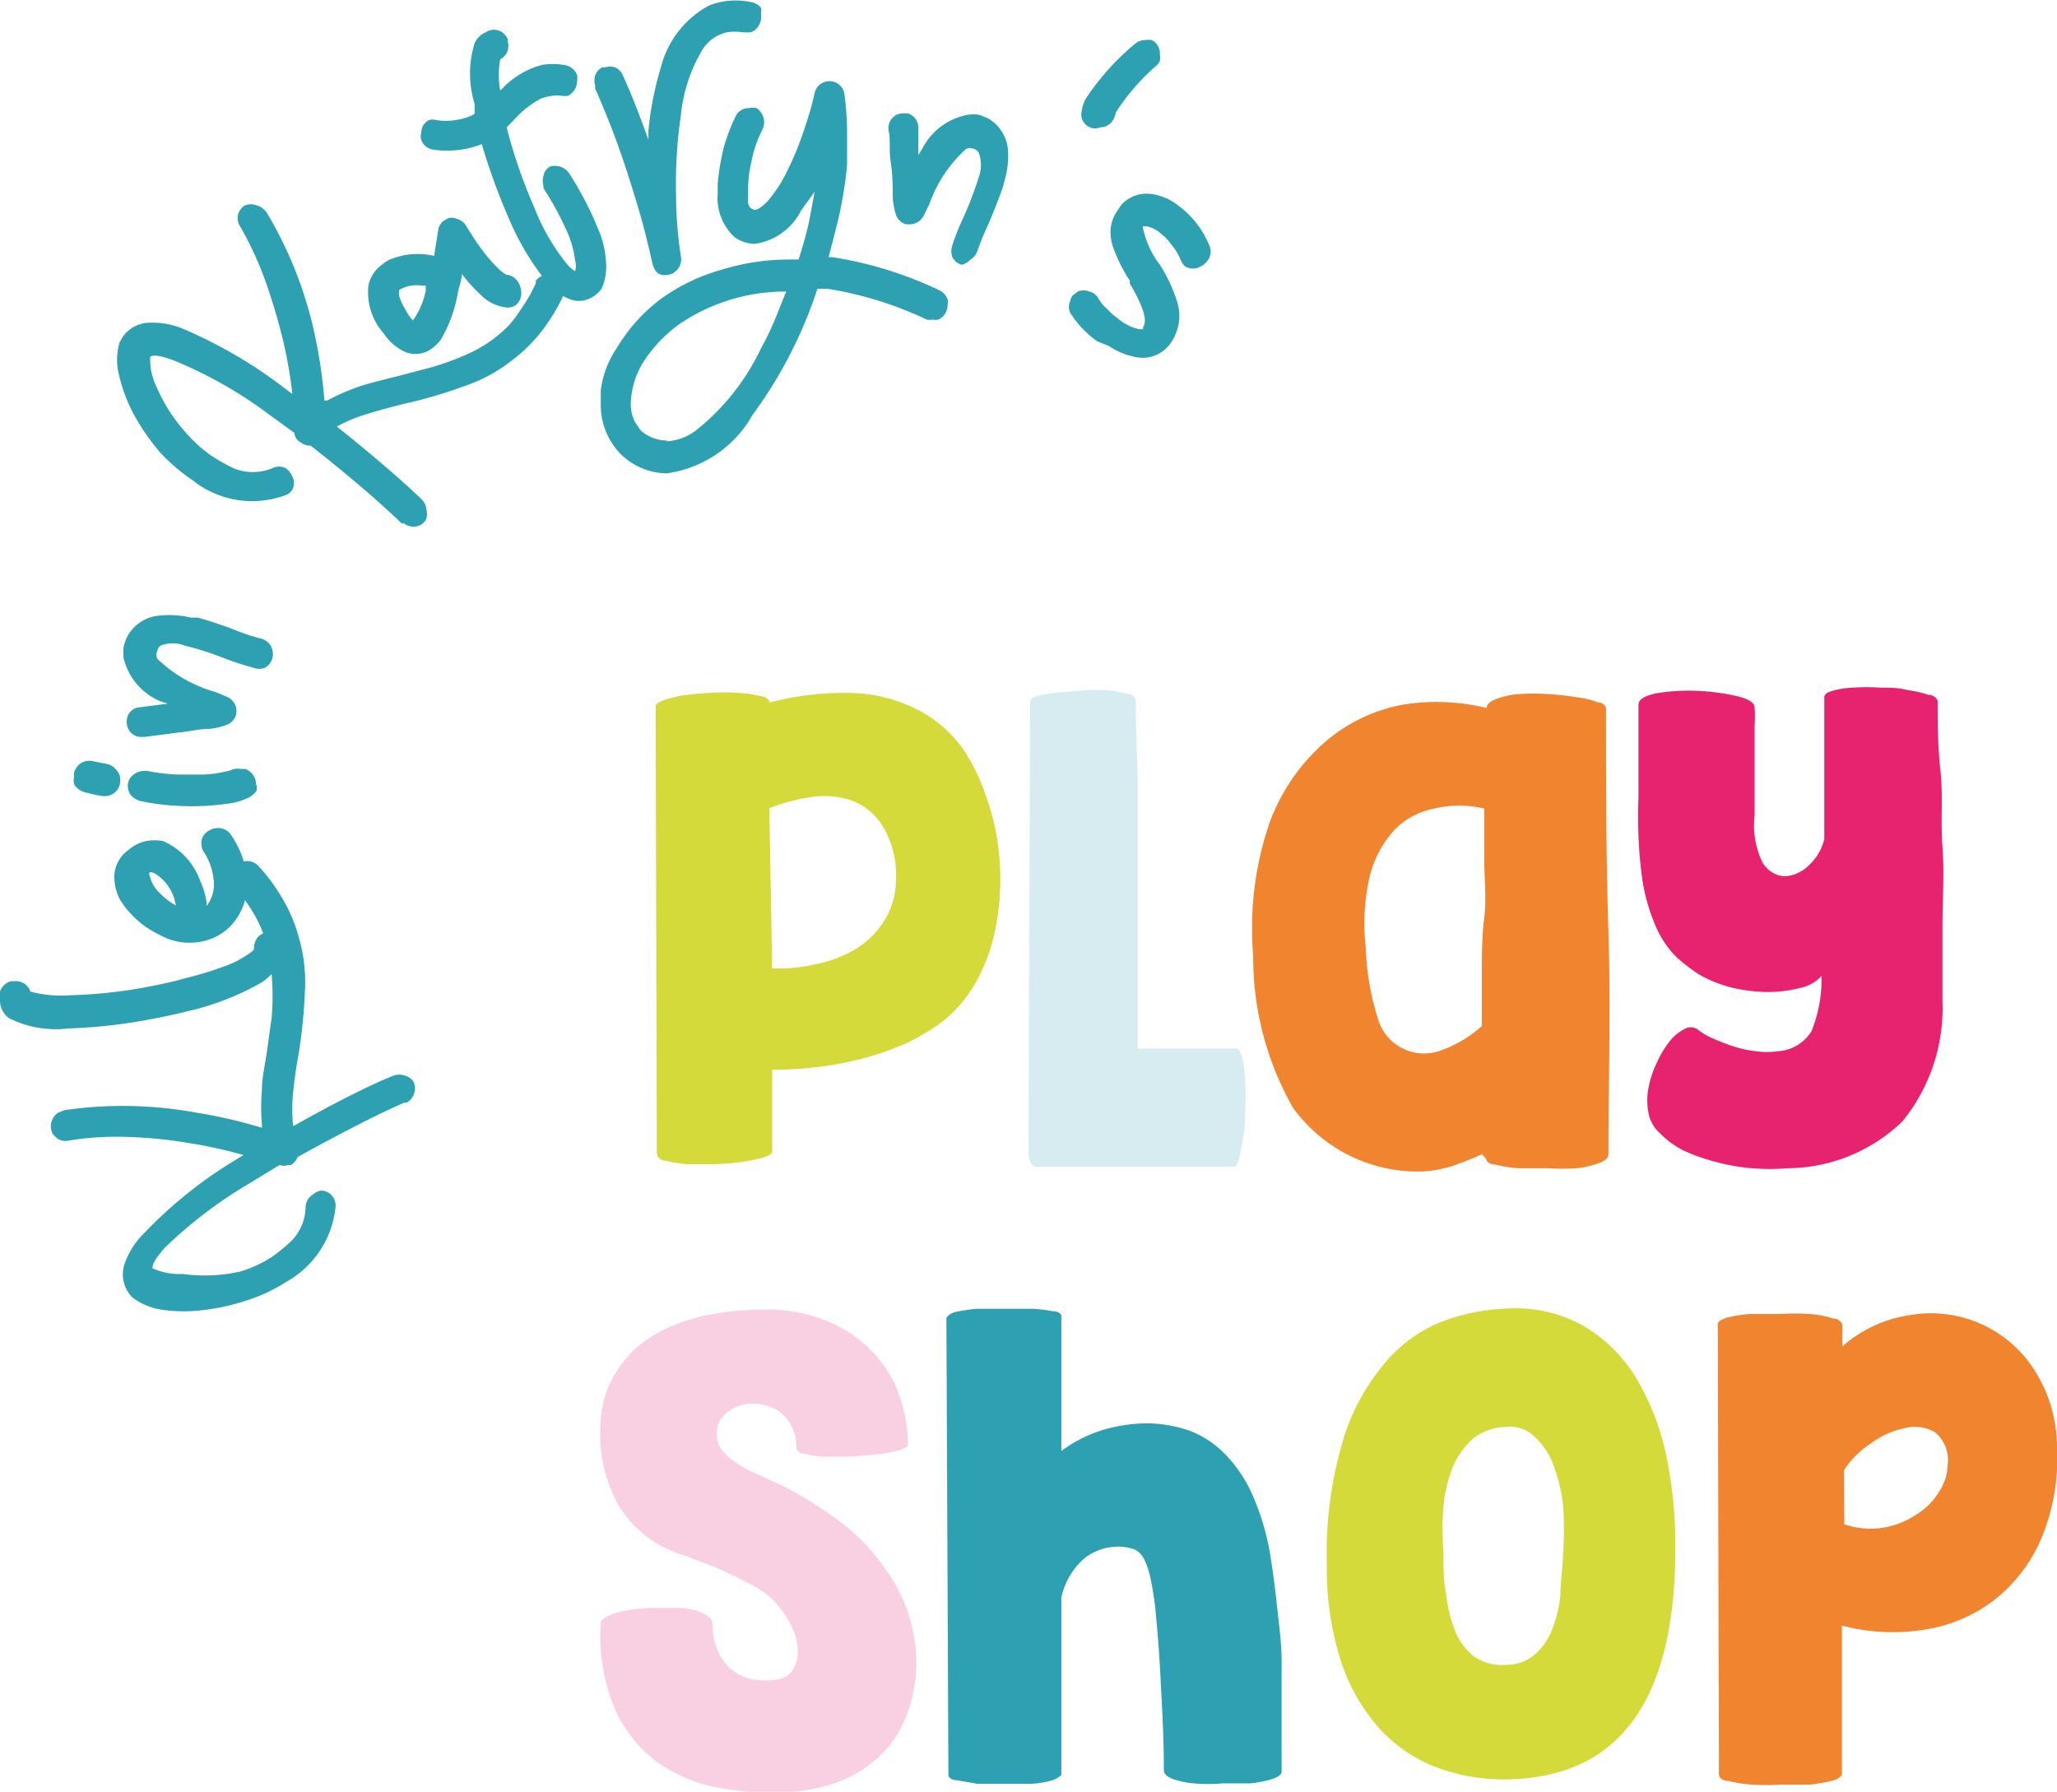 <svg xmlns="http://www.w3.org/2000/svg" viewBox="0 0 51.36 44.74"><defs><style>.cls-1{fill:#d4da39;}.cls-2{fill:#d6ecf1;}.cls-3{fill:#f1842f;}.cls-4{fill:#e7226f;}.cls-5{fill:#2da1b1;}.cls-6{fill:#f9d0e1;}</style></defs><g id="Layer_2" data-name="Layer 2"><g id="Layer_1-2" data-name="Layer 1"><path class="cls-1" d="M16.37,17.64c0-.06.07-.11.21-.16a2.56,2.56,0,0,1,.51-.12,6.67,6.67,0,0,1,.67-.06,4.92,4.92,0,0,1,.67,0,2.57,2.57,0,0,1,.54.08c.15,0,.23.09.25.16a7.25,7.25,0,0,1,2.21-.23,3.9,3.9,0,0,1,1.63.49,3.26,3.26,0,0,1,1,.92A5.15,5.15,0,0,1,24.66,20a6,6,0,0,1,.3,1.49A6.5,6.5,0,0,1,24.89,23a4.63,4.63,0,0,1-.45,1.39,3.4,3.4,0,0,1-.86,1.08,5.52,5.52,0,0,1-.93.57,7.53,7.53,0,0,1-1.07.38,8.51,8.51,0,0,1-1.14.22,9.14,9.14,0,0,1-1.16.07q0,.53,0,1.05c0,.36,0,.7,0,1,0,.05-.07.09-.21.14a3.71,3.71,0,0,1-.53.11,6.83,6.83,0,0,1-.69.06c-.24,0-.47,0-.69,0a3.36,3.36,0,0,1-.54-.09c-.15,0-.22-.11-.22-.2Zm2.91,6.54a4.19,4.19,0,0,0,1.11-.11,3.14,3.14,0,0,0,1-.39,2.16,2.16,0,0,0,.7-.71,1.91,1.91,0,0,0,.28-1A2.32,2.32,0,0,0,22,20.57a1.53,1.53,0,0,0-.79-.6,2.13,2.13,0,0,0-1-.06,4.58,4.58,0,0,0-1,.27Z"></path><path class="cls-2" d="M25.72,17.51c0-.05.08-.1.21-.14a4.39,4.39,0,0,1,.5-.08l.63-.05a4.14,4.14,0,0,1,.62,0,2.58,2.58,0,0,1,.48.09c.14,0,.2.11.2.19,0,.88.05,1.65.05,2.33s0,1.33,0,2,0,1.3,0,2,0,1.45,0,2.33h2.45c.07,0,.12.09.16.24a3.39,3.39,0,0,1,.07.55,5.5,5.5,0,0,1,0,.71c0,.25,0,.49-.05.7a4.08,4.08,0,0,1-.1.54q-.06.21-.12.21H28l-1.82,0H26a.45.45,0,0,1-.16,0,.19.19,0,0,1-.11-.12.55.55,0,0,1-.05-.25Z"></path><path class="cls-3" d="M37,28.82c-.19.09-.37.16-.53.22a2.69,2.69,0,0,1-.46.14,2.65,2.65,0,0,1-.48.07,3.85,3.85,0,0,1-3.24-1.58,7.59,7.59,0,0,1-1-3.81,8.12,8.12,0,0,1,.41-3.32,4.92,4.92,0,0,1,1.37-2A4.13,4.13,0,0,1,35,17.6a5.22,5.22,0,0,1,2.12.08c0-.1.09-.17.25-.23a2,2,0,0,1,.56-.12,5.65,5.65,0,0,1,.72,0,7.19,7.19,0,0,1,.72.08,2,2,0,0,1,.53.13c.14,0,.21.11.2.18,0,1.8,0,3.66.06,5.56s0,3.76,0,5.54c0,.09-.07.16-.23.22a2.44,2.44,0,0,1-.56.13,5.7,5.7,0,0,1-.74,0l-.73,0a3.45,3.45,0,0,1-.56-.09c-.16,0-.23-.09-.23-.14ZM34.1,23.64a6.62,6.62,0,0,0,.3,1.78,1.2,1.2,0,0,0,1.6.8,3.08,3.08,0,0,0,1-.6c0-.38,0-.8,0-1.27s0-1,.06-1.44,0-1,0-1.43,0-.9,0-1.29a2.66,2.66,0,0,0-1.25,0,1.87,1.87,0,0,0-1,.54,2.68,2.68,0,0,0-.61,1.15A5.18,5.18,0,0,0,34.1,23.64Z"></path><path class="cls-4" d="M41.43,28.28a.88.88,0,0,1-.27-.49,1.67,1.67,0,0,1,0-.63,2.59,2.59,0,0,1,.21-.63,2.49,2.49,0,0,1,.32-.53,1.06,1.06,0,0,1,.36-.3.3.3,0,0,1,.33,0,1.74,1.74,0,0,0,.39.23,5.15,5.15,0,0,0,.52.2,2.75,2.75,0,0,0,.57.12,1.83,1.83,0,0,0,.52,0,1.07,1.07,0,0,0,.85-.5,3.44,3.44,0,0,0,.25-1.38,1,1,0,0,1-.54.3,3.24,3.24,0,0,1-.8.1,4.1,4.1,0,0,1-.9-.11,3.2,3.2,0,0,1-.82-.33,4.37,4.37,0,0,1-.57-.44,2.44,2.44,0,0,1-.5-.74A4.77,4.77,0,0,1,41,21.92a11.59,11.59,0,0,1-.09-2q0-.53,0-1.17c0-.42,0-.81,0-1.15,0-.14.16-.23.45-.29a4.85,4.85,0,0,1,1-.06,5.43,5.43,0,0,1,1,.13c.29.07.44.16.45.28a3.32,3.32,0,0,1,0,.45c0,.2,0,.42,0,.67s0,.51,0,.79,0,.53,0,.79a2.11,2.11,0,0,0,.19,1.16.69.69,0,0,0,.54.36.91.91,0,0,0,.61-.26,1.32,1.32,0,0,0,.4-.67c0-.25,0-.48,0-.69s0-.44,0-.7,0-.56,0-.9,0-.75,0-1.25c0-.07.06-.12.2-.16a2.28,2.28,0,0,1,.52-.08,4.89,4.89,0,0,1,.67,0c.24,0,.47,0,.68.06a2.8,2.8,0,0,1,.53.12c.14,0,.22.1.23.16,0,.53,0,1.11.07,1.74s0,1.25.05,1.9,0,1.3,0,2,0,1.26,0,1.85a4.47,4.47,0,0,1-1,3,4.16,4.16,0,0,1-2.86,1.17,5.43,5.43,0,0,1-.9,0A4.9,4.9,0,0,1,42.8,29a4.48,4.48,0,0,1-.78-.28A2.25,2.25,0,0,1,41.43,28.28Z"></path><path class="cls-5" d="M10.32,27a.39.39,0,0,1,0,.35.4.4,0,0,1-.16.18l-.06,0c-.69.3-1.58.76-2.67,1.36a.37.37,0,0,1-.17.2l-.07,0a.32.32,0,0,1-.21,0l-.74.45a11.29,11.29,0,0,0-2.12,1.61c-.23.26-.33.43-.31.52l0,0,0,0a1.61,1.61,0,0,0,.74.14A4.14,4.14,0,0,0,6,31.75a3.1,3.1,0,0,0,.78-.36A4.3,4.3,0,0,0,7.26,31a1.23,1.23,0,0,0,.37-.86.39.39,0,0,1,.19-.32A.43.43,0,0,1,8,29.73a.35.35,0,0,1,.32.17.38.38,0,0,1,.06.22A2.42,2.42,0,0,1,7.16,32a4.08,4.08,0,0,1-1,.47,5.37,5.37,0,0,1-1.07.24,3.85,3.85,0,0,1-1,0,1.62,1.62,0,0,1-.78-.31l0,0a.79.79,0,0,1-.12-.15.82.82,0,0,1-.08-.69,2,2,0,0,1,.48-.76A11,11,0,0,1,5.82,29l.26-.16a11.28,11.28,0,0,0-1.31-.29,11,11,0,0,0-1.55-.16,7.44,7.44,0,0,0-1.51.09.36.36,0,0,1-.29-.06l-.1-.1a.53.53,0,0,1-.05-.15.43.43,0,0,1,.08-.29.36.36,0,0,1,.11-.1l.15-.06a10.13,10.13,0,0,1,3.28.06,12.39,12.39,0,0,1,1.65.38v-.07a5.06,5.06,0,0,1,0-.87c0-.32.08-.64.13-1s.07-.52.11-.78a6.14,6.14,0,0,0,0-1.13,3.26,3.26,0,0,0-.5-1.59,3.57,3.57,0,0,0-.47-.61l0-.05a.37.37,0,0,1-.05-.24.36.36,0,0,1,.13-.25l.06,0a.4.4,0,0,1,.24-.07.39.39,0,0,1,.26.12,4.5,4.5,0,0,1,.55.73,3.91,3.91,0,0,1,.46,1.05,4,4,0,0,1,.15,1.41,12.74,12.74,0,0,1-.16,1.54c-.06.32-.1.63-.13.92a4,4,0,0,0,0,.85c1-.56,1.85-1,2.5-1.26a.44.44,0,0,1,.3,0A.4.4,0,0,1,10.32,27Z"></path><path class="cls-5" d="M7.05,23.56A.58.58,0,0,1,7,24a1.31,1.31,0,0,1-.5.55,6.83,6.83,0,0,1-1.81.7c-.29.07-.6.14-.93.2a13.24,13.24,0,0,1-2.06.23,2.59,2.59,0,0,1-1.48-.26A.55.55,0,0,1,0,25a.38.38,0,0,1,.09-.39.37.37,0,0,1,.19-.11l.08,0a.38.38,0,0,1,.4.26,3,3,0,0,0,1,.09,11.92,11.92,0,0,0,1.93-.21c.31-.06.61-.12.88-.2a9.11,9.11,0,0,0,1-.3,2.49,2.49,0,0,0,.59-.29q.17-.11.18-.15h0a.46.46,0,0,1,.09-.29.38.38,0,0,1,.22-.13.37.37,0,0,1,.31.05A.3.3,0,0,1,7.05,23.56Z"></path><path class="cls-5" d="M6.16,21.84a1.55,1.55,0,0,1-.42,1.3,1.38,1.38,0,0,1-.85.39A1.49,1.49,0,0,1,4,23.35a2.35,2.35,0,0,1-1-.88A1.22,1.22,0,0,1,2.86,22a.82.82,0,0,1,.34-.77A1,1,0,0,1,3.65,21a1.2,1.2,0,0,1,.42,0A1.71,1.71,0,0,1,5,22a1.8,1.8,0,0,1,.16.56v.06a.88.88,0,0,0,.17-.68,1.49,1.49,0,0,0-.25-.68.37.37,0,0,1-.05-.17.34.34,0,0,1,.19-.35.35.35,0,0,1,.17-.06.38.38,0,0,1,.38.17A2.37,2.37,0,0,1,6.16,21.84Zm-1.77.77a1.17,1.17,0,0,0-.28-.6c-.16-.16-.28-.24-.37-.23l0,0a.08.08,0,0,0,0,.09.84.84,0,0,0,.24.42,1.72,1.72,0,0,0,.49.36Z"></path><path class="cls-5" d="M3,19.52a.37.37,0,0,1-.16.29.44.44,0,0,1-.26.07h0a3.67,3.67,0,0,1-.5-.11.43.43,0,0,1-.23-.19.39.39,0,0,1,0-.18.43.43,0,0,1,0-.11A.4.4,0,0,1,2.17,19a.53.53,0,0,1,.12,0l.35.07a.4.4,0,0,1,.26.15A.35.35,0,0,1,3,19.52Zm3.41.08,0,.11c0,.06-.08.13-.19.2a1.62,1.62,0,0,1-.56.16,6,6,0,0,1-1.23.05A5.61,5.61,0,0,1,3.5,20a.45.45,0,0,1-.25-.17.43.43,0,0,1-.06-.22.36.36,0,0,1,.19-.3.43.43,0,0,1,.22-.06h.08a4.81,4.81,0,0,0,.76.09h.47a2.85,2.85,0,0,0,.86-.11A.34.34,0,0,1,6,19.2l.13,0a.48.48,0,0,1,.19.15A.38.38,0,0,1,6.39,19.6Z"></path><path class="cls-5" d="M6.8,16.44a.38.38,0,0,1-.18.23.39.39,0,0,1-.3,0,7.1,7.1,0,0,1-.71-.23,7.75,7.75,0,0,0-1-.32.83.83,0,0,0-.6,0,.2.2,0,0,0-.08.13.22.22,0,0,0,0,.2,3.42,3.42,0,0,0,1.45.83l.29.12a.39.39,0,0,1,.23.29.53.53,0,0,1,0,.13.37.37,0,0,1-.22.27,1.55,1.55,0,0,1-.48.11c-.22,0-.49.07-.82.1l-.77.1H3.48a.36.36,0,0,1-.31-.31.33.33,0,0,1,0-.14.34.34,0,0,1,.32-.29l.7-.09L4,17.51a1.58,1.58,0,0,1-.91-1.06,1.09,1.09,0,0,1,0-.31,1.72,1.72,0,0,1,.07-.21A1,1,0,0,1,4,15.37a2.27,2.27,0,0,1,.76.05l.18,0c.34.1.65.2.95.32s.45.16.61.2a.41.41,0,0,1,.25.17A.41.41,0,0,1,6.8,16.44Z"></path><path class="cls-5" d="M10.62,13a.35.35,0,0,1-.31.15.37.37,0,0,1-.22-.08l-.06,0c-.54-.52-1.29-1.17-2.27-1.94a.44.44,0,0,1-.25-.08L7.44,11a.3.3,0,0,1-.09-.19l-.7-.51A10.73,10.73,0,0,0,4.34,9c-.32-.12-.52-.15-.59-.09l0,0v0a1.53,1.53,0,0,0,.15.73,4.17,4.17,0,0,0,.72,1.14,3.69,3.69,0,0,0,.63.58,4.72,4.72,0,0,0,.6.34,1.29,1.29,0,0,0,.93,0,.37.37,0,0,1,.37,0,.49.49,0,0,1,.14.18.35.35,0,0,1,0,.36.3.3,0,0,1-.18.13A2.38,2.38,0,0,1,4.82,12,4.78,4.78,0,0,1,4,11.3a5.59,5.59,0,0,1-.63-.9,4,4,0,0,1-.39-1,1.55,1.55,0,0,1,0-.83v0a1,1,0,0,1,.1-.18.83.83,0,0,1,.6-.33,2,2,0,0,1,.89.15A11.66,11.66,0,0,1,7.05,9.65l.25.19a11.3,11.3,0,0,0-.23-1.33A14.81,14.81,0,0,0,6.62,7,8.58,8.58,0,0,0,6,5.66a.39.39,0,0,1-.06-.29A.31.31,0,0,1,6,5.24a.38.38,0,0,1,.11-.11.4.4,0,0,1,.3,0,.31.31,0,0,1,.13.06.46.46,0,0,1,.12.12,10,10,0,0,1,1.2,3.05A12.39,12.39,0,0,1,8.1,10l.07,0A5.68,5.68,0,0,1,9,9.64c.3-.09.61-.17.94-.25l.76-.2a6.39,6.39,0,0,0,1.06-.39,3.29,3.29,0,0,0,.93-.66A2.8,2.8,0,0,0,13,7.73a3.8,3.8,0,0,0,.38-.66.16.16,0,0,1,0-.06.37.37,0,0,1,.2-.14.39.39,0,0,1,.28,0l.07,0a.53.53,0,0,1,.15.2.39.39,0,0,1,0,.28,4.56,4.56,0,0,1-.46.79,3.86,3.86,0,0,1-.8.83,4,4,0,0,1-1.25.68,11.65,11.65,0,0,1-1.47.43c-.32.08-.62.16-.91.25a3.87,3.87,0,0,0-.78.32c.9.72,1.61,1.33,2.12,1.82a.41.41,0,0,1,.12.28A.33.33,0,0,1,10.62,13Z"></path><path class="cls-5" d="M12.89,7.61a.38.38,0,0,1-.22.07A1.07,1.07,0,0,1,12,7.36a4,4,0,0,1-.47-.52c0,.16-.07.32-.1.48A3.41,3.41,0,0,1,11,8.49a1,1,0,0,1-.2.2.69.69,0,0,1-.68.1,1.29,1.29,0,0,1-.53-.45l-.08-.1A1.55,1.55,0,0,1,9.2,7.12a.86.86,0,0,1,.35-.52.72.72,0,0,1,.24-.14,1.79,1.79,0,0,1,1.05-.07l.1-.64a.35.35,0,0,1,.13-.23l.1-.06a.27.27,0,0,1,.22,0,.39.39,0,0,1,.23.15l0,0c.13.21.26.42.41.62a3.7,3.7,0,0,0,.46.52,1,1,0,0,0,.15.11.37.37,0,0,1,.28.16.46.46,0,0,1,.09.23A.39.39,0,0,1,12.89,7.61ZM10.31,8l0,0a1.94,1.94,0,0,0,.32-.74l0-.13-.12,0a.82.82,0,0,0-.54.11l0,0,0,0a.36.36,0,0,0,0,.16,1.36,1.36,0,0,0,.16.34l0,0A1,1,0,0,0,10.31,8Z"></path><path class="cls-5" d="M14.75,7.44a.64.64,0,0,1-.43.06,1.3,1.3,0,0,1-.63-.41,6.61,6.61,0,0,1-1-1.67,15.57,15.57,0,0,1-.66-1.82h0a2.41,2.41,0,0,1-1.19.14.38.38,0,0,1-.32-.24.34.34,0,0,1,0-.2A.34.34,0,0,1,10.71,3a.32.32,0,0,1,.19,0,1.62,1.62,0,0,0,.84-.1.39.39,0,0,0,.11-.06c0-.08,0-.17,0-.25a2.56,2.56,0,0,1,0-1.51.53.53,0,0,1,.29-.28.36.36,0,0,1,.39,0,.43.43,0,0,1,.15.18l0,.07a.37.37,0,0,1-.19.43,2.13,2.13,0,0,0,0,.78,1.06,1.06,0,0,0,.12-.12,2.25,2.25,0,0,1,.61-.41,1.93,1.93,0,0,1,.32-.11,1.65,1.65,0,0,1,.53,0,.41.41,0,0,1,.34.25.85.85,0,0,1,0,.17.42.42,0,0,1-.12.27.35.35,0,0,1-.1.08.47.47,0,0,1-.17,0,1.1,1.1,0,0,0-.53.08,2.47,2.47,0,0,0-.69.56l-.15.15a12.86,12.86,0,0,0,.69,2,5.3,5.3,0,0,0,.83,1.43.77.77,0,0,0,.19.16l0,0a.47.47,0,0,0,0-.26,2.48,2.48,0,0,0-.24-.81,7.66,7.66,0,0,0-.55-1l0-.06a.42.42,0,0,1,0-.25.33.33,0,0,1,.16-.23l0,0a.42.42,0,0,1,.25,0,.42.42,0,0,1,.24.18,8.7,8.7,0,0,1,.61,1.13l.15.36a2.34,2.34,0,0,1,.15.69,1.36,1.36,0,0,1-.11.69A.74.74,0,0,1,14.75,7.44Z"></path><path class="cls-5" d="M16.74,6.85c-.24.06-.39,0-.46-.31s-.06-.28-.1-.43c-.12-.53-.31-1.16-.55-1.9a21.07,21.07,0,0,0-.77-2l0-.08a.44.44,0,0,1,0-.25.38.38,0,0,1,.18-.2l.08,0a.38.38,0,0,1,.23,0,.36.36,0,0,1,.2.2c.21.45.42,1,.64,1.61v0l0-.23a8.19,8.19,0,0,1,.32-1.61A2.42,2.42,0,0,1,17.7.14,1.43,1.43,0,0,1,18,.05a1.82,1.82,0,0,1,.74,0A.42.42,0,0,1,19,.19.35.35,0,0,1,19,.33a.81.81,0,0,1,0,.16.43.43,0,0,1-.15.26.31.31,0,0,1-.13.06h-.15a1.28,1.28,0,0,0-.44,0,1.27,1.27,0,0,0-.25.1,1,1,0,0,0-.34.33A3.93,3.93,0,0,0,17,2.88a11.87,11.87,0,0,0-.12,2A10.28,10.28,0,0,0,17,6.4a.38.38,0,0,1-.14.38A.26.26,0,0,1,16.74,6.85Z"></path><path class="cls-5" d="M16.64,11.82a1.68,1.68,0,0,1-1.15-.49l0,0A1.75,1.75,0,0,1,15,10.13s0-.14,0-.38a2.43,2.43,0,0,1,.4-1.06,4.23,4.23,0,0,1,1.12-1.24A4.78,4.78,0,0,1,18,6.74a5.68,5.68,0,0,1,1.71-.26h.23c.1-.31.19-.63.26-.94l.14-.75L20,5.26a1.53,1.53,0,0,1-1.16.83.91.91,0,0,1-.5-.17,1.33,1.33,0,0,1-.42-1.09V4.59a6,6,0,0,1,.16-.94,4.72,4.72,0,0,1,.29-.75.35.35,0,0,1,.32-.2.49.49,0,0,1,.2,0,.43.43,0,0,1,.19.35.49.49,0,0,1-.05.2,2.89,2.89,0,0,0-.27.8,2.88,2.88,0,0,0-.08.74s0,.1,0,.23a.2.2,0,0,0,.16.22c.08,0,.18-.07.32-.21a3.31,3.31,0,0,0,.47-.71,7.81,7.81,0,0,0,.42-1c.12-.35.22-.67.29-1a.38.38,0,0,1,.74,0,8.06,8.06,0,0,1,.07.87c0,.22,0,.53,0,.93a9.89,9.89,0,0,1-.25,1.48l-.21.82h.09a9.7,9.7,0,0,1,2.68.83.43.43,0,0,1,.2.22.3.3,0,0,1,0,.13.4.4,0,0,1-.23.38.35.35,0,0,1-.14,0,.4.4,0,0,1-.15,0,9.15,9.15,0,0,0-2.48-.77l-.25,0-.05.15a11.16,11.16,0,0,1-1.57,3A2.91,2.91,0,0,1,16.64,11.82Zm0-.8a1.35,1.35,0,0,0,.72-.26A5.74,5.74,0,0,0,19,8.7q.2-.36.36-.75l.27-.67a4.69,4.69,0,0,0-2.69.83,3.51,3.51,0,0,0-.83.86,2.07,2.07,0,0,0-.36,1.1,1,1,0,0,0,.1.46l.14.21h0A1,1,0,0,0,16.67,11Z"></path><path class="cls-5" d="M24,6.61a.38.38,0,0,1-.22-.19.44.44,0,0,1,0-.3,5.64,5.64,0,0,1,.28-.7,9.61,9.61,0,0,0,.38-1,.89.89,0,0,0,0-.6.2.2,0,0,0-.12-.1.25.25,0,0,0-.2,0,3.37,3.37,0,0,0-.92,1.39c-.06.11-.1.21-.14.28a.39.39,0,0,1-.31.21h-.13a.37.37,0,0,1-.25-.24,1.69,1.69,0,0,1-.08-.48c0-.23,0-.5-.05-.83s0-.56-.05-.77a.41.41,0,0,1,0-.16.37.37,0,0,1,.33-.29h.14a.37.37,0,0,1,.27.34c0,.25,0,.49,0,.7l.1-.16a1.59,1.59,0,0,1,1.12-.84.84.84,0,0,1,.31,0l.2.08a1,1,0,0,1,.51.84,2.18,2.18,0,0,1-.1.76,1.21,1.21,0,0,1-.05.18c-.12.33-.24.64-.37.93a6.15,6.15,0,0,0-.24.59.42.42,0,0,1-.19.24A.36.36,0,0,1,24,6.61Z"></path><path class="cls-5" d="M27.22,3.18A.34.34,0,0,1,27,2.84a1,1,0,0,1,.1-.36,6.29,6.29,0,0,1,1.22-1.37A.4.4,0,0,1,28.61,1a.33.33,0,0,1,.14,0,.27.27,0,0,1,.12.09.37.37,0,0,1,.09.28.37.37,0,0,1,0,.15.31.31,0,0,1-.1.13,5.4,5.4,0,0,0-1,1.16.44.44,0,0,1-.05.15.37.37,0,0,1-.34.22A.31.31,0,0,1,27.22,3.18Z"></path><path class="cls-5" d="M27.39,8.52a2.57,2.57,0,0,1-.67-.71.36.36,0,0,1,0-.29.35.35,0,0,1,.06-.14l.13-.1a.37.37,0,0,1,.29,0,.31.31,0,0,1,.13.06.4.4,0,0,1,.1.12.94.94,0,0,0,.21.25,1.55,1.55,0,0,0,.27.24,1.17,1.17,0,0,0,.54.27h.09l0-.05c.12-.16,0-.53-.33-1.09l0-.07a3.87,3.87,0,0,1-.4-.79,1.19,1.19,0,0,1-.08-.51,1,1,0,0,1,.19-.48L28,5.11a.87.87,0,0,1,.72-.27,1.4,1.4,0,0,1,.71.3,2.34,2.34,0,0,1,.77,1,.37.37,0,0,1-.06.38.4.4,0,0,1-.16.13.37.37,0,0,1-.39,0,.38.38,0,0,1-.11-.16,1.37,1.37,0,0,0-.24-.39,1.2,1.2,0,0,0-.27-.28.72.72,0,0,0-.35-.17s-.06,0-.08,0,0,0,0,.05a2.25,2.25,0,0,0,.42.91,3.85,3.85,0,0,1,.43.92,1.18,1.18,0,0,1-.2,1.09l0,0a.85.85,0,0,1-.81.3,1.76,1.76,0,0,1-.69-.28Z"></path><path class="cls-6" d="M22.67,36.1s-.07.07-.21.11a4.19,4.19,0,0,1-.51.1l-.67.06c-.24,0-.46,0-.67,0a1.92,1.92,0,0,1-.52-.07c-.14,0-.21-.1-.21-.17a1.08,1.08,0,0,0-.35-.83,1.12,1.12,0,0,0-.69-.25,1,1,0,0,0-.67.21.63.63,0,0,0-.27.59.65.65,0,0,0,.16.4,1.79,1.79,0,0,0,.36.3q.22.14.51.27l.59.27a9.82,9.82,0,0,1,1.58,1,5,5,0,0,1,1,1.08,3.93,3.93,0,0,1,.59,1.15,4.05,4.05,0,0,1,.19,1.19,3.77,3.77,0,0,1-.19,1.17,2.9,2.9,0,0,1-.56,1,3.11,3.11,0,0,1-1,.73,3.92,3.92,0,0,1-1.45.33,7.07,7.07,0,0,1-1.79-.11A3.9,3.9,0,0,1,16.41,44a3.36,3.36,0,0,1-1.05-1.31A4.66,4.66,0,0,1,15,40.54c0-.08.07-.14.2-.2a2,2,0,0,1,.52-.14,3.51,3.51,0,0,1,.67-.05q.36,0,.66,0a1.7,1.7,0,0,1,.52.14c.13.07.21.15.22.25a1.69,1.69,0,0,0,.16.74,1.28,1.28,0,0,0,.37.45,1.22,1.22,0,0,0,.5.21,2,2,0,0,0,.55,0,.56.56,0,0,0,.41-.22.8.8,0,0,0,.14-.48,1.55,1.55,0,0,0-.15-.62,2.49,2.49,0,0,0-.47-.67,2.17,2.17,0,0,0-.41-.31c-.18-.1-.37-.2-.59-.3a6.06,6.06,0,0,0-.68-.3L17,38.81a2.8,2.8,0,0,1-1.57-1.25A3.65,3.65,0,0,1,15,35.48a2.44,2.44,0,0,1,.31-1.09,2.7,2.7,0,0,1,.63-.78,3.37,3.37,0,0,1,.86-.51,4.69,4.69,0,0,1,.95-.28,7.83,7.83,0,0,1,.93-.11,6.71,6.71,0,0,1,.79,0,3.77,3.77,0,0,1,1.28.32,3.08,3.08,0,0,1,1,.69,3,3,0,0,1,.66,1A3.8,3.8,0,0,1,22.67,36.1Z"></path><path class="cls-5" d="M23.63,32.9s.07-.1.22-.14a4.67,4.67,0,0,1,.53-.08q.32,0,.69,0h.69a3.25,3.25,0,0,1,.52.06c.15,0,.22.07.22.12v3.37a3.44,3.44,0,0,1,1.12-.55,4,4,0,0,1,1.1-.14,3.42,3.42,0,0,1,1,.19,2.48,2.48,0,0,1,.86.57,3.44,3.44,0,0,1,.68,1,6.13,6.13,0,0,1,.45,1.49c.06.37.12.79.17,1.27S32,41,32,41.5s0,1,0,1.47,0,.9,0,1.27c0,.07-.09.13-.23.18a3.13,3.13,0,0,1-.55.11c-.21,0-.45,0-.7,0a4,4,0,0,1-.71,0,2.23,2.23,0,0,1-.53-.11c-.15-.06-.22-.13-.22-.22,0-.88-.05-1.62-.08-2.24s-.07-1.12-.11-1.53a7.16,7.16,0,0,0-.14-1,1.9,1.9,0,0,0-.18-.53.5.5,0,0,0-.24-.22,1.4,1.4,0,0,0-.32-.06,1.38,1.38,0,0,0-.89.27,1.8,1.8,0,0,0-.6,1V41.6c0,.2,0,.37,0,.54s0,.34,0,.53v1.65s-.1.1-.25.14a2.28,2.28,0,0,1-.52.08c-.2,0-.43,0-.66,0s-.46,0-.67,0l-.51-.09c-.14,0-.21-.08-.21-.12Z"></path><path class="cls-1" d="M41.83,38.83q-.06,5.56-4.24,5.6a4.8,4.8,0,0,1-1.8-.33,3.72,3.72,0,0,1-1.4-1,4.74,4.74,0,0,1-.93-1.69,7.53,7.53,0,0,1-.33-2.33,9.82,9.82,0,0,1,.37-3,5.28,5.28,0,0,1,1-1.95A3.57,3.57,0,0,1,36,33a5.1,5.1,0,0,1,1.72-.33,3.44,3.44,0,0,1,1.84.45,3.76,3.76,0,0,1,1.3,1.3,6.41,6.41,0,0,1,.76,2A11.13,11.13,0,0,1,41.83,38.83Zm-4.24-3.2a1.38,1.38,0,0,0-.82.3,2,2,0,0,0-.5.71,3.45,3.45,0,0,0-.23,1,6.71,6.71,0,0,0,0,1.1c0,.37,0,.73.07,1.07a3.37,3.37,0,0,0,.22.91,1.56,1.56,0,0,0,.46.63,1.23,1.23,0,0,0,.82.22,1.11,1.11,0,0,0,.69-.24,1.55,1.55,0,0,0,.44-.61,3.15,3.15,0,0,0,.22-.88c0-.33.06-.69.07-1.07a8.7,8.7,0,0,0,0-1.15,4.06,4.06,0,0,0-.23-1,1.75,1.75,0,0,0-.44-.7A.88.88,0,0,0,37.59,35.63Z"></path><path class="cls-3" d="M42.89,33.06c0-.06.08-.11.23-.16a3.45,3.45,0,0,1,.56-.09c.23,0,.48,0,.74,0a6,6,0,0,1,.76,0,2.49,2.49,0,0,1,.58.11c.15,0,.23.1.24.17v.53a3.26,3.26,0,0,1,1.67-.78,3.06,3.06,0,0,1,3.1,1.33,3.58,3.58,0,0,1,.59,2,5.13,5.13,0,0,1-.42,2.31A3.88,3.88,0,0,1,49.73,40a3.82,3.82,0,0,1-1.74.7,5,5,0,0,1-2-.11c0,.58,0,1.19,0,1.82s0,1.27,0,1.91c0,0-.07.1-.23.14a4.84,4.84,0,0,1-.56.1c-.23,0-.47,0-.73,0a5.88,5.88,0,0,1-.74,0,3.6,3.6,0,0,1-.57-.09c-.16,0-.24-.09-.24-.16Zm3.16,5a2,2,0,0,0,1,.08,2.1,2.1,0,0,0,.81-.33,1.69,1.69,0,0,0,.56-.57,1.25,1.25,0,0,0,.21-.67.89.89,0,0,0-.32-.81,1,1,0,0,0-.75-.1,2.13,2.13,0,0,0-.86.39,2.3,2.3,0,0,0-.66.66Z"></path></g></g></svg>